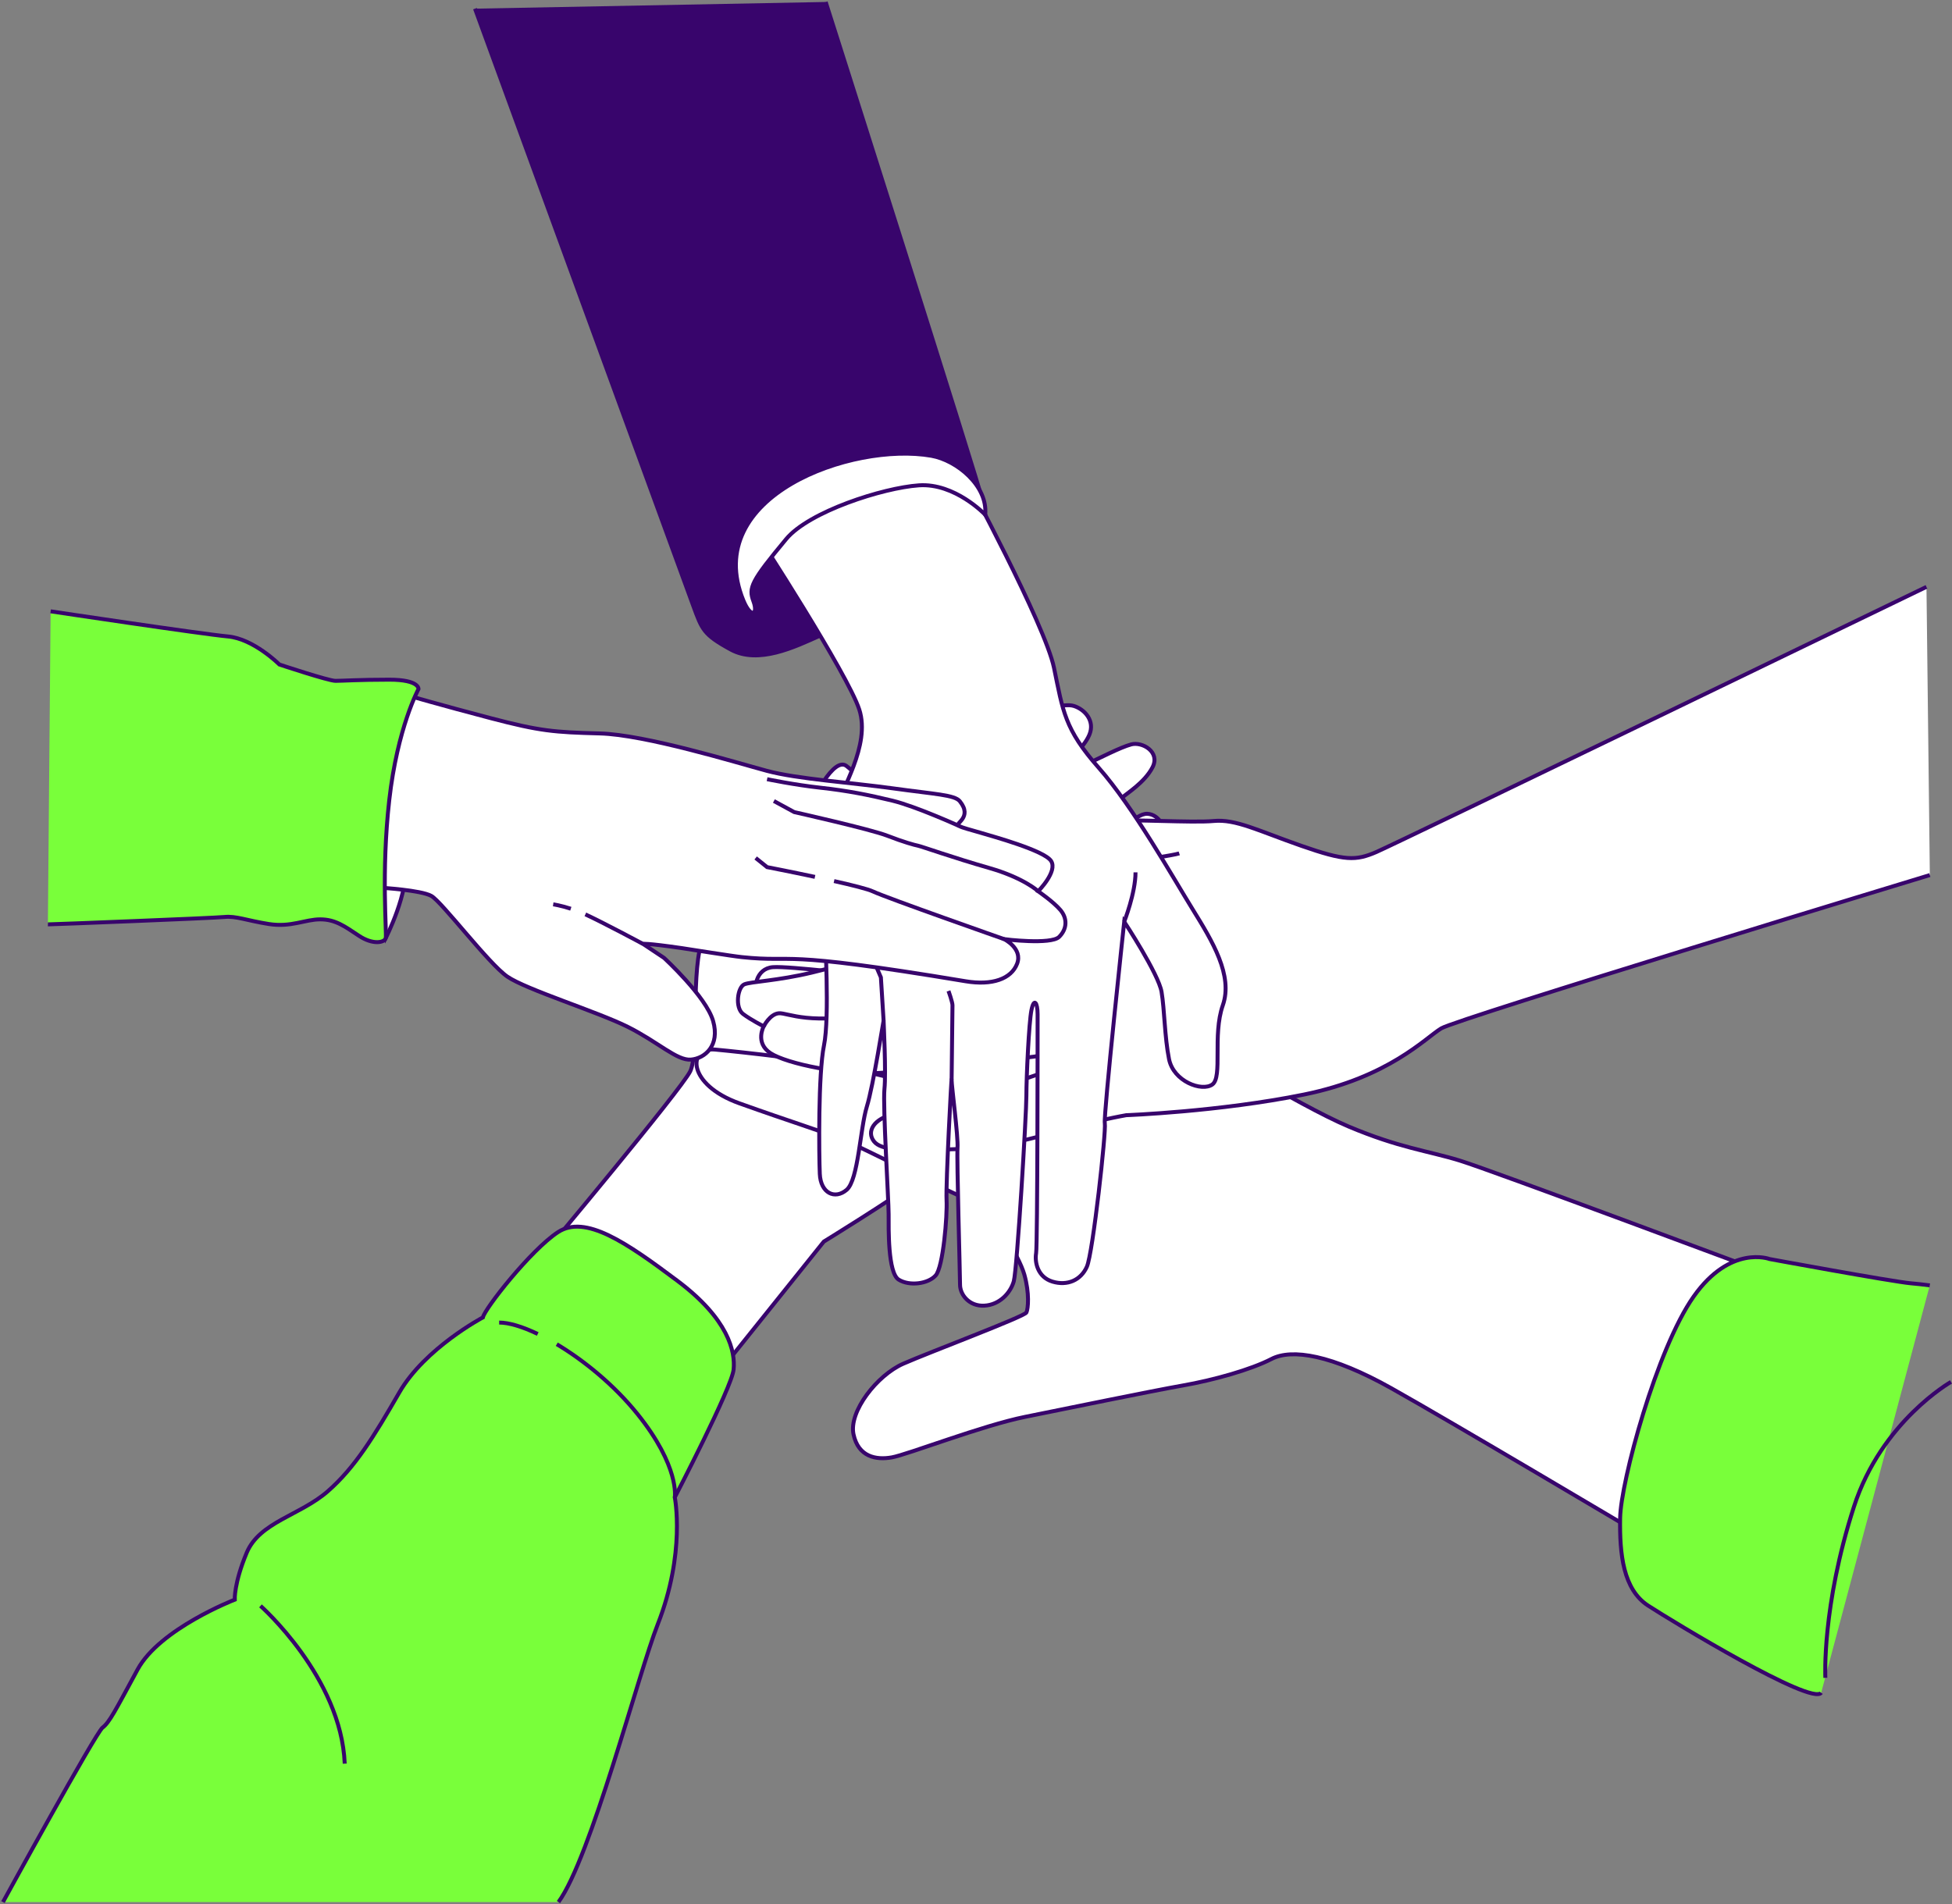 <svg width="494" height="482" viewBox="0 0 494 482" fill="none" xmlns="http://www.w3.org/2000/svg">
<rect x="0" y="0" width="494" height="482" fill="#808080" stroke="none"/>
<g clip-path="url(#clip0_1572_415)">
<path d="M137.72 317.21C137.72 317.21 172.32 275.9 174.67 271.19C177.02 266.49 174.67 244.66 178.03 237.27C181.39 229.88 192.08 214.55 194.11 210.63C196.14 206.71 206.45 200.76 208.48 197.71C210.51 194.66 212.69 192.63 214.29 193.94C215.89 195.25 218.5 197.13 216.76 202.36C215.02 207.59 209.79 215.86 209.5 216.59C209.21 217.32 232.29 193.65 232.29 193.65C232.29 193.65 247.68 181.89 250.58 179.71C253.48 177.53 258.13 176.37 260.31 177.1C262.49 177.83 263.65 180.15 263.65 180.15C263.65 180.15 269.02 177.83 271.78 178.7C274.54 179.57 277.15 182.47 275.7 185.96C274.25 189.45 269.89 192.78 269.31 193.65C268.73 194.52 263.65 198.44 261.04 201.49C258.43 204.54 256.54 208.31 256.54 208.31C256.54 208.31 272.51 194.52 275.41 193.21C278.31 191.9 283.54 189.15 286.3 188.42C289.06 187.69 293.7 190.31 291.67 194.23C289.64 198.15 284.99 200.91 283.98 201.92C282.96 202.94 272.66 214.11 272.66 214.11C272.66 214.11 263.51 229.5 262.5 232.55C261.48 235.6 259.45 240.97 259.45 240.97C259.45 240.97 266.56 230.66 269.61 227.91C272.66 225.15 277.45 218.47 280.06 214.99C282.67 211.51 287.32 205.84 290.37 205.99C293.42 206.14 296.03 210.05 294.14 214.99C292.25 219.93 286.16 229.07 283.98 233.28C281.8 237.49 277.01 245.18 277.01 245.18C277.01 245.18 268.88 259.55 264.67 267.68C260.46 275.81 245.8 289.45 234.62 297.29C223.44 305.13 208.49 314.27 208.49 314.27L183.23 345.77L137.73 317.21H137.72Z" fill="white" stroke="#38056C" stroke-miterlimit="10"/>
<path d="M185.26 233.28C185.26 233.28 187.73 228.49 194.11 225.15C200.5 221.81 209.5 216.59 209.5 216.59" stroke="#38056C" stroke-miterlimit="10"/>
<path d="M233.16 212.96C233.16 212.96 243.32 199.75 245.93 196.41C248.54 193.07 251.88 190.46 254.93 188.43C257.98 186.4 263.64 180.16 263.64 180.16" stroke="#38056C" stroke-miterlimit="10"/>
<path d="M256.53 208.31C256.53 208.31 249.42 220.36 248.98 221.95C248.54 223.55 248.54 224.85 248.54 225.29" stroke="#38056C" stroke-miterlimit="10"/>
<path d="M0.75 481.46C0.75 481.46 24.23 438.58 25.96 437.29C27.69 435.99 29.2 432.97 34.81 422.61C40.42 412.25 59.41 404.91 59.41 404.91C59.41 404.91 59.19 400.81 62.43 393.04C65.67 385.27 76.03 383.54 82.93 377.5C89.84 371.46 94.58 363.69 101.06 352.46C107.53 341.24 122.21 333.47 122.21 333.47C122.64 331.31 134.3 316.42 141.2 311.89C148.11 307.36 158.47 314.48 171.42 324.19C184.37 333.9 186.1 342.1 185.66 346.64C185.23 351.17 170.77 379.01 170.77 379.01C170.77 379.01 173.58 393.04 166.45 411.17C161.59 423.53 149.48 470.34 141.33 481.46" fill="#79FF3A"/>
<path d="M0.75 481.46C0.75 481.46 24.23 438.58 25.96 437.29C27.69 435.99 29.2 432.97 34.81 422.61C40.42 412.25 59.41 404.91 59.41 404.91C59.41 404.91 59.19 400.81 62.43 393.04C65.67 385.27 76.03 383.54 82.93 377.5C89.84 371.46 94.58 363.69 101.06 352.46C107.53 341.24 122.21 333.47 122.21 333.47C122.64 331.31 134.3 316.42 141.2 311.89C148.11 307.36 158.47 314.48 171.42 324.19C184.37 333.9 186.1 342.1 185.66 346.64C185.23 351.17 170.77 379.01 170.77 379.01C170.77 379.01 173.58 393.04 166.45 411.17C161.59 423.53 149.48 470.34 141.33 481.46" stroke="#38056C" stroke-miterlimit="10"/>
<path d="M136.09 337.66C132.21 335.8 128.78 334.77 126.32 334.77" stroke="#38056C" stroke-miterlimit="10"/>
<path d="M170.78 379.01C170.78 379.01 172.07 371.24 161.28 357.86C155.41 350.58 147.82 344.39 140.9 340.25" stroke="#38056C" stroke-miterlimit="10"/>
<path d="M65.92 406.48C65.92 406.48 86.34 424.5 87.24 446.42" stroke="#38056C" stroke-miterlimit="10"/>
<path d="M447.83 322.57C447.83 322.57 377.65 296.3 369.43 293.77C361.2 291.24 354.21 290.59 341.32 285.16C328.43 279.73 300.44 262.32 300.44 262.32C300.44 262.32 275.37 243.77 269.12 238.96C262.87 234.15 258.58 234.81 258.5 239.38C258.43 243.96 261.34 246.7 266.33 249.98C271.32 253.26 276.1 258.64 276.1 258.64C276.1 258.64 260.64 250.5 250.45 246.38C240.26 242.26 234.95 242.47 225.11 238.38C215.27 234.29 211.04 234.25 210.68 238.1C210.32 241.94 216.64 246.06 218.35 246.57C220.07 247.08 199.86 244.5 195.6 244.81C191.34 245.12 190.15 250.3 192.34 253.32C194.53 256.34 202.34 259.54 206.78 261.01C211.23 262.48 223.74 268.23 223.74 268.23L244.73 277.59C244.73 277.59 221.99 271.95 214.75 270.22C207.51 268.49 187.97 266.32 180.98 265.67C173.99 265.02 173.81 274.52 187.12 279.28C200.43 284.04 207.29 286.09 213.07 288.39C218.85 290.69 239.36 301.41 245.14 303.71C250.92 306.01 257.92 317.94 259.24 322.65C260.56 327.36 260.21 331.2 259.76 332.22C259.31 333.24 235.21 342.28 228.59 345.19C221.97 348.1 214.77 357.3 216 363.06C217.23 368.81 221.74 369.59 225.68 368.9C229.62 368.21 248.64 360.81 259.42 358.64C270.2 356.47 291.4 352.1 299.29 350.71C307.17 349.33 316.59 346.68 321.77 343.99C326.96 341.3 337.03 342.94 352.1 351.39C367.18 359.84 414.28 387.84 414.28 387.84L447.85 322.57H447.83Z" fill="white" stroke="#38056C" stroke-miterlimit="10"/>
<path d="M218.34 246.58C218.34 246.58 233.71 251.89 239.17 253.81C244.63 255.73 263.01 266.6 263.01 266.6L268.35 266.04" stroke="#38056C" stroke-miterlimit="10"/>
<path d="M460.89 428.48C458.47 431.78 423.43 410.54 417.11 406.43C410.79 402.32 409.86 393.42 410.01 384.26C410.16 375.1 419.28 341.41 428.62 328.18C437.96 314.95 447.83 318.69 447.83 318.69C447.83 318.69 478.68 324.38 483.57 324.83C485.03 324.97 486.68 325.12 488.38 325.36" fill="#79FF3A"/>
<path d="M460.89 428.48C458.47 431.78 423.43 410.54 417.11 406.43C410.79 402.32 409.86 393.42 410.01 384.26C410.16 375.1 419.28 341.41 428.62 328.18C437.96 314.95 447.83 318.69 447.83 318.69C447.83 318.69 478.68 324.38 483.57 324.83C485.03 324.97 486.68 325.12 488.38 325.36" stroke="#38056C" stroke-miterlimit="10"/>
<path d="M493.75 349.79C493.75 349.79 476.16 359.77 469.19 381.37C461.02 406.68 461.95 424.7 461.95 424.7" stroke="#38056C" stroke-miterlimit="10"/>
<path d="M487.54 148.55C487.54 148.55 353.56 213.4 348.33 215.66C343.1 217.93 340.31 217.93 329.32 214.09C318.33 210.25 312.75 207.29 307.17 207.81C301.59 208.33 286.76 207.29 280.48 207.81C274.2 208.33 267.57 205.02 265.31 206.24C263.04 207.46 263.04 212 265.31 214.44C267.58 216.88 276.82 219.5 276.82 219.5C276.82 219.5 246.47 217.58 243.51 218.1C240.55 218.62 225.2 220.54 220.14 220.19C215.08 219.84 209.15 218.1 206.88 220.36C204.61 222.62 204.44 226.12 207.58 228.03C210.72 229.95 222.58 232.74 233.39 232.22C244.2 231.7 249.96 231.52 253.62 232.05C257.28 232.57 262.86 233.1 262.86 233.1C262.86 233.1 239.84 237.11 231.99 239.03C224.14 240.95 214.2 244.09 205.48 246.18C196.76 248.27 190.13 248.45 188.39 249.15C186.65 249.85 185.95 255.08 188.04 256.65C190.13 258.22 193.27 259.79 193.27 259.79C193.27 259.79 191 263.98 195.01 266.59C199.02 269.2 213.32 272.35 224.49 271.47C235.65 270.6 255.01 268.33 261.64 267.46C268.27 266.59 276.99 263.97 277.69 265.19C278.39 266.41 276.29 267.28 274.9 267.46C273.51 267.64 261.99 272.87 249.96 275.83C237.93 278.8 231.82 280.71 226.41 281.93C221 283.15 219.26 286.46 221.18 288.91C223.1 291.35 228.85 291 235.66 291C242.47 291 252.75 290.65 264.79 287.16C276.82 283.67 285.02 282.28 285.02 282.28C285.02 282.28 308.57 281.41 330.02 277.05C351.47 272.69 360.72 262.75 364.73 260.31C368.74 257.87 488.39 221.5 488.39 221.5" fill="white"/>
<path d="M487.54 148.55C487.54 148.55 353.56 213.4 348.33 215.66C343.1 217.93 340.31 217.93 329.32 214.09C318.33 210.25 312.75 207.29 307.17 207.81C301.59 208.33 286.76 207.29 280.48 207.81C274.2 208.33 267.57 205.02 265.31 206.24C263.04 207.46 263.04 212 265.31 214.44C267.58 216.88 276.82 219.5 276.82 219.5C276.82 219.5 246.47 217.58 243.51 218.1C240.55 218.62 225.2 220.54 220.14 220.19C215.08 219.84 209.15 218.1 206.88 220.36C204.61 222.62 204.44 226.12 207.58 228.03C210.72 229.95 222.58 232.74 233.39 232.22C244.2 231.7 249.96 231.52 253.62 232.05C257.28 232.57 262.86 233.1 262.86 233.1C262.86 233.1 239.84 237.11 231.99 239.03C224.14 240.95 214.2 244.09 205.48 246.18C196.76 248.27 190.13 248.45 188.39 249.15C186.65 249.85 185.95 255.08 188.04 256.65C190.13 258.22 193.27 259.79 193.27 259.79C193.27 259.79 191 263.98 195.01 266.59C199.02 269.2 213.32 272.35 224.49 271.47C235.65 270.6 255.01 268.33 261.64 267.46C268.27 266.59 276.99 263.97 277.69 265.19C278.39 266.41 276.29 267.28 274.9 267.46C273.51 267.64 261.99 272.87 249.96 275.83C237.93 278.8 231.82 280.71 226.41 281.93C221 283.15 219.26 286.46 221.18 288.91C223.1 291.35 228.85 291 235.66 291C242.47 291 252.75 290.65 264.79 287.16C276.82 283.67 285.02 282.28 285.02 282.28C285.02 282.28 308.57 281.41 330.02 277.05C351.47 272.69 360.72 262.75 364.73 260.31C368.74 257.87 488.39 221.5 488.39 221.5" stroke="#38056C" stroke-miterlimit="10"/>
<path d="M291.58 217.28C294.93 216.74 297.72 216.25 298.44 216.01" stroke="#38056C" stroke-miterlimit="10"/>
<path d="M276.82 219.5C276.82 219.5 282.08 218.75 287.44 217.93" stroke="#38056C" stroke-miterlimit="10"/>
<path d="M193.28 259.791C193.28 259.791 194.85 256.651 197.12 256.481C199.39 256.311 204.97 259.791 222.24 256.131C239.51 252.471 239.33 252.121 251.37 250.551C263.41 248.981 274.57 246.541 274.57 246.541" stroke="#38056C" stroke-miterlimit="10"/>
<path d="M208.96 0.5C208.96 0.5 247.97 123.13 248.65 126.71L249.33 130.29C249.33 130.29 213.79 158.08 207.45 160.93C201.11 163.78 191.92 168.22 184.95 164.42C177.98 160.62 177.66 159.35 175.44 153.33C173.23 147.31 120.21 2.19 120.21 2.19" fill="#38056C"/>
<path d="M208.96 0.5C208.96 0.5 247.97 123.13 248.65 126.71L249.33 130.29C249.33 130.29 213.79 158.08 207.45 160.93C201.11 163.78 191.92 168.22 184.95 164.42C177.98 160.62 177.66 159.35 175.44 153.33C173.23 147.31 120.21 2.19 120.21 2.19" stroke="#38056C" stroke-miterlimit="10"/>
<path d="M189.83 145.59C189.83 145.59 188.98 154.3 196.84 157.7C204.7 161.1 209.17 158.13 209.17 158.13L196.42 137.09C196.42 137.09 191.11 140.7 189.83 145.59Z" stroke="#38056C" stroke-miterlimit="10"/>
<path d="M244.06 120.27C244.06 120.27 264.47 158.07 266.74 169.04C269.01 180 269.39 184.54 278.08 194.37C286.77 204.2 296.98 222.34 301.9 230.28C306.81 238.22 312.11 246.91 309.46 254.47C306.81 262.03 309.46 272.62 306.81 274.51C304.16 276.4 296.98 273.75 295.85 268.08C294.72 262.41 294.72 255.6 293.96 251.07C293.2 246.53 284.51 233.3 284.51 233.3C284.51 233.3 279.22 282.45 279.6 284.34C279.98 286.23 276.58 317.23 275.06 320.63C273.55 324.03 270.15 325.54 266.37 324.41C262.59 323.28 261.83 319.5 262.21 317.23C262.59 314.96 262.59 259.77 262.59 256.74C262.59 253.71 261.67 252.49 261.03 255.68C260.39 258.87 259.75 272.68 259.75 277.36C259.75 282.04 257.41 321.35 256.56 324.33C255.71 327.31 252.95 330.28 249.12 330.49C245.29 330.7 242.96 327.73 242.96 325.18C242.96 322.63 242.11 293.3 242.32 290.54C242.53 287.78 240.83 275.03 240.83 273.33C240.83 271.63 239.34 299.68 239.55 303.72C239.76 307.76 238.7 320.72 236.79 322.85C234.88 324.98 230.2 325.61 227.44 323.91C224.68 322.21 224.89 310.95 224.89 307.33C224.89 303.71 223.4 279.92 223.83 275.66C224.26 271.4 223.62 259.08 223.62 258.45C223.62 257.82 221.07 274.6 219.37 280.13C217.67 285.66 217.24 298.62 214.27 301.17C211.29 303.72 207.68 302.02 207.47 297.13C207.26 292.24 207.05 271.84 208.53 264.61C210.01 257.38 208.74 236.98 208.74 234.01C208.74 231.04 210.87 209.15 211.72 204.68C212.57 200.22 220.43 188.74 217.46 179.6C214.48 170.46 191.53 135.18 191.53 135.18C191.53 135.18 209.03 115.12 244.06 120.26V120.27Z" fill="white" stroke="#38056C" stroke-miterlimit="10"/>
<path d="M249.33 130.29C249.33 130.29 241.68 122.21 232.54 122.85C223.4 123.49 204.73 129.5 198.96 136.45C190.05 147.17 189.4 148.78 190.67 152.18C191.94 155.58 190.03 156.64 188.12 151.97C177.31 125.56 215.62 111.85 235.71 115.37C242.13 116.5 250.04 122.98 249.33 130.29Z" fill="white" stroke="#38056C" stroke-miterlimit="10"/>
<path d="M240.83 273.32C240.83 273.32 241.05 255.25 241.05 254.45C241.05 253.65 240.04 250.83 240.04 250.83" stroke="#38056C" stroke-miterlimit="10"/>
<path d="M223.62 258.44L222.93 247.4L221.11 243.17" stroke="#38056C" stroke-miterlimit="10"/>
<path d="M284.51 233.3C284.51 233.3 287.37 226.05 287.37 220.81" stroke="#38056C" stroke-miterlimit="10"/>
<path d="M97.62 237.44C97.62 237.44 103.54 225.9 102.65 218.21C101.76 210.52 96.73 217.62 96.44 224.72C96.14 231.82 97.62 237.44 97.62 237.44Z" fill="white" stroke="#38056C" stroke-miterlimit="10"/>
<path d="M96.44 224.71C96.44 224.71 106.5 225.3 109.16 226.78C111.82 228.26 123.66 243.94 128.39 247.2C133.12 250.46 151.18 256.08 158.87 259.92C166.56 263.77 171.3 268.5 174.85 268.21C178.4 267.91 182.25 264.66 180.47 258.44C178.69 252.23 168.04 242.46 168.04 242.46L162.71 238.91C162.71 238.91 163.52 238.68 172.61 240C174.62 240.29 185.2 242.01 187.77 242.27C201.97 243.75 195.6 240.25 244.38 248.38C251.09 249.5 255.92 247.79 257.4 243.94C258.88 240.09 254.14 237.73 254.14 237.73C254.14 237.73 265.98 239.21 268.05 237.14C270.12 235.07 270.12 232.41 268.35 230.33C266.58 228.25 262.73 225.6 262.73 225.6C262.73 225.6 267.76 220.57 265.99 217.91C264.21 215.25 251.19 211.7 248.23 210.81C245.27 209.92 243.79 209.63 242.61 209.03C241.43 208.44 246.27 207 242.91 202.82C241.6 201.19 236.7 201.04 226.04 199.56C215.39 198.08 201.77 197.19 194.08 195.12C186.39 193.05 163.3 185.95 151.76 185.65C140.22 185.35 136.67 185.06 124.24 181.8C111.81 178.54 102.64 175.88 102.64 175.88L97.91 174.4C97.91 174.4 84.59 205.77 96.43 224.71H96.44Z" fill="white" stroke="#38056C" stroke-miterlimit="10"/>
<path d="M12.12 233.98C13.3 233.98 53.82 232.4 56.78 232.11C59.74 231.81 62.4 233 68.02 233.89C73.64 234.78 77.19 232.71 81.04 232.71C84.89 232.71 87.25 234.49 90.81 236.85C94.36 239.22 97.32 238.63 97.62 237.44C97.92 236.25 96.44 220.87 98.51 202.52C100.58 184.17 105.91 174.41 105.91 174.41C105.91 174.41 106.21 172.04 98.51 172.04C90.81 172.04 86.67 172.34 84.9 172.34C83.13 172.34 70.7 168.2 70.7 168.2C70.7 168.2 64.19 161.69 57.68 161.1C51.17 160.51 12.81 154.74 12.81 154.74" fill="#79FF3A"/>
<path d="M12.12 233.98C13.3 233.98 53.82 232.4 56.78 232.11C59.74 231.81 62.4 233 68.02 233.89C73.64 234.78 77.19 232.71 81.04 232.71C84.89 232.71 87.25 234.49 90.81 236.85C94.36 239.22 97.32 238.63 97.62 237.44C97.92 236.25 96.44 220.87 98.51 202.52C100.58 184.17 105.91 174.41 105.91 174.41C105.91 174.41 106.21 172.04 98.51 172.04C90.81 172.04 86.67 172.34 84.9 172.34C83.13 172.34 70.7 168.2 70.7 168.2C70.7 168.2 64.19 161.69 57.68 161.1C51.17 160.51 12.81 154.74 12.81 154.74" stroke="#38056C" stroke-miterlimit="10"/>
<path d="M206.24 221.96C199.97 220.62 194.13 219.49 194.13 219.49L191.24 217.17" stroke="#38056C" stroke-miterlimit="10"/>
<path d="M254.16 237.73C254.16 237.73 224.37 227.28 220.93 225.65C219.65 225.04 215.63 224.04 211.08 223.02" stroke="#38056C" stroke-miterlimit="10"/>
<path d="M262.74 225.6C262.74 225.6 259.13 222.21 250.26 219.68C241.39 217.15 233.24 214.25 232.33 214.07C231.42 213.89 228.71 213.16 224.54 211.54C220.38 209.91 201 205.56 201 205.56L195.85 202.76" stroke="#38056C" stroke-miterlimit="10"/>
<path d="M242.62 209.03C242.62 209.03 231.79 204.11 225.82 202.66C219.84 201.21 214.41 200.13 207.71 199.4C201.01 198.67 194.13 197.23 194.13 197.23" stroke="#38056C" stroke-miterlimit="10"/>
<path d="M144.46 230.02C141.86 229.18 140 228.91 140 228.91" stroke="#38056C" stroke-miterlimit="10"/>
<path d="M162.72 238.92C162.72 238.92 152.48 233.44 148.14 231.45" stroke="#38056C" stroke-miterlimit="10"/>
</g>
<defs>
<clipPath id="clip0_1572_415">
<rect width="493.69" height="481.41" fill="white" transform="translate(0.31 0.35)"/>
</clipPath>
</defs>
</svg>
